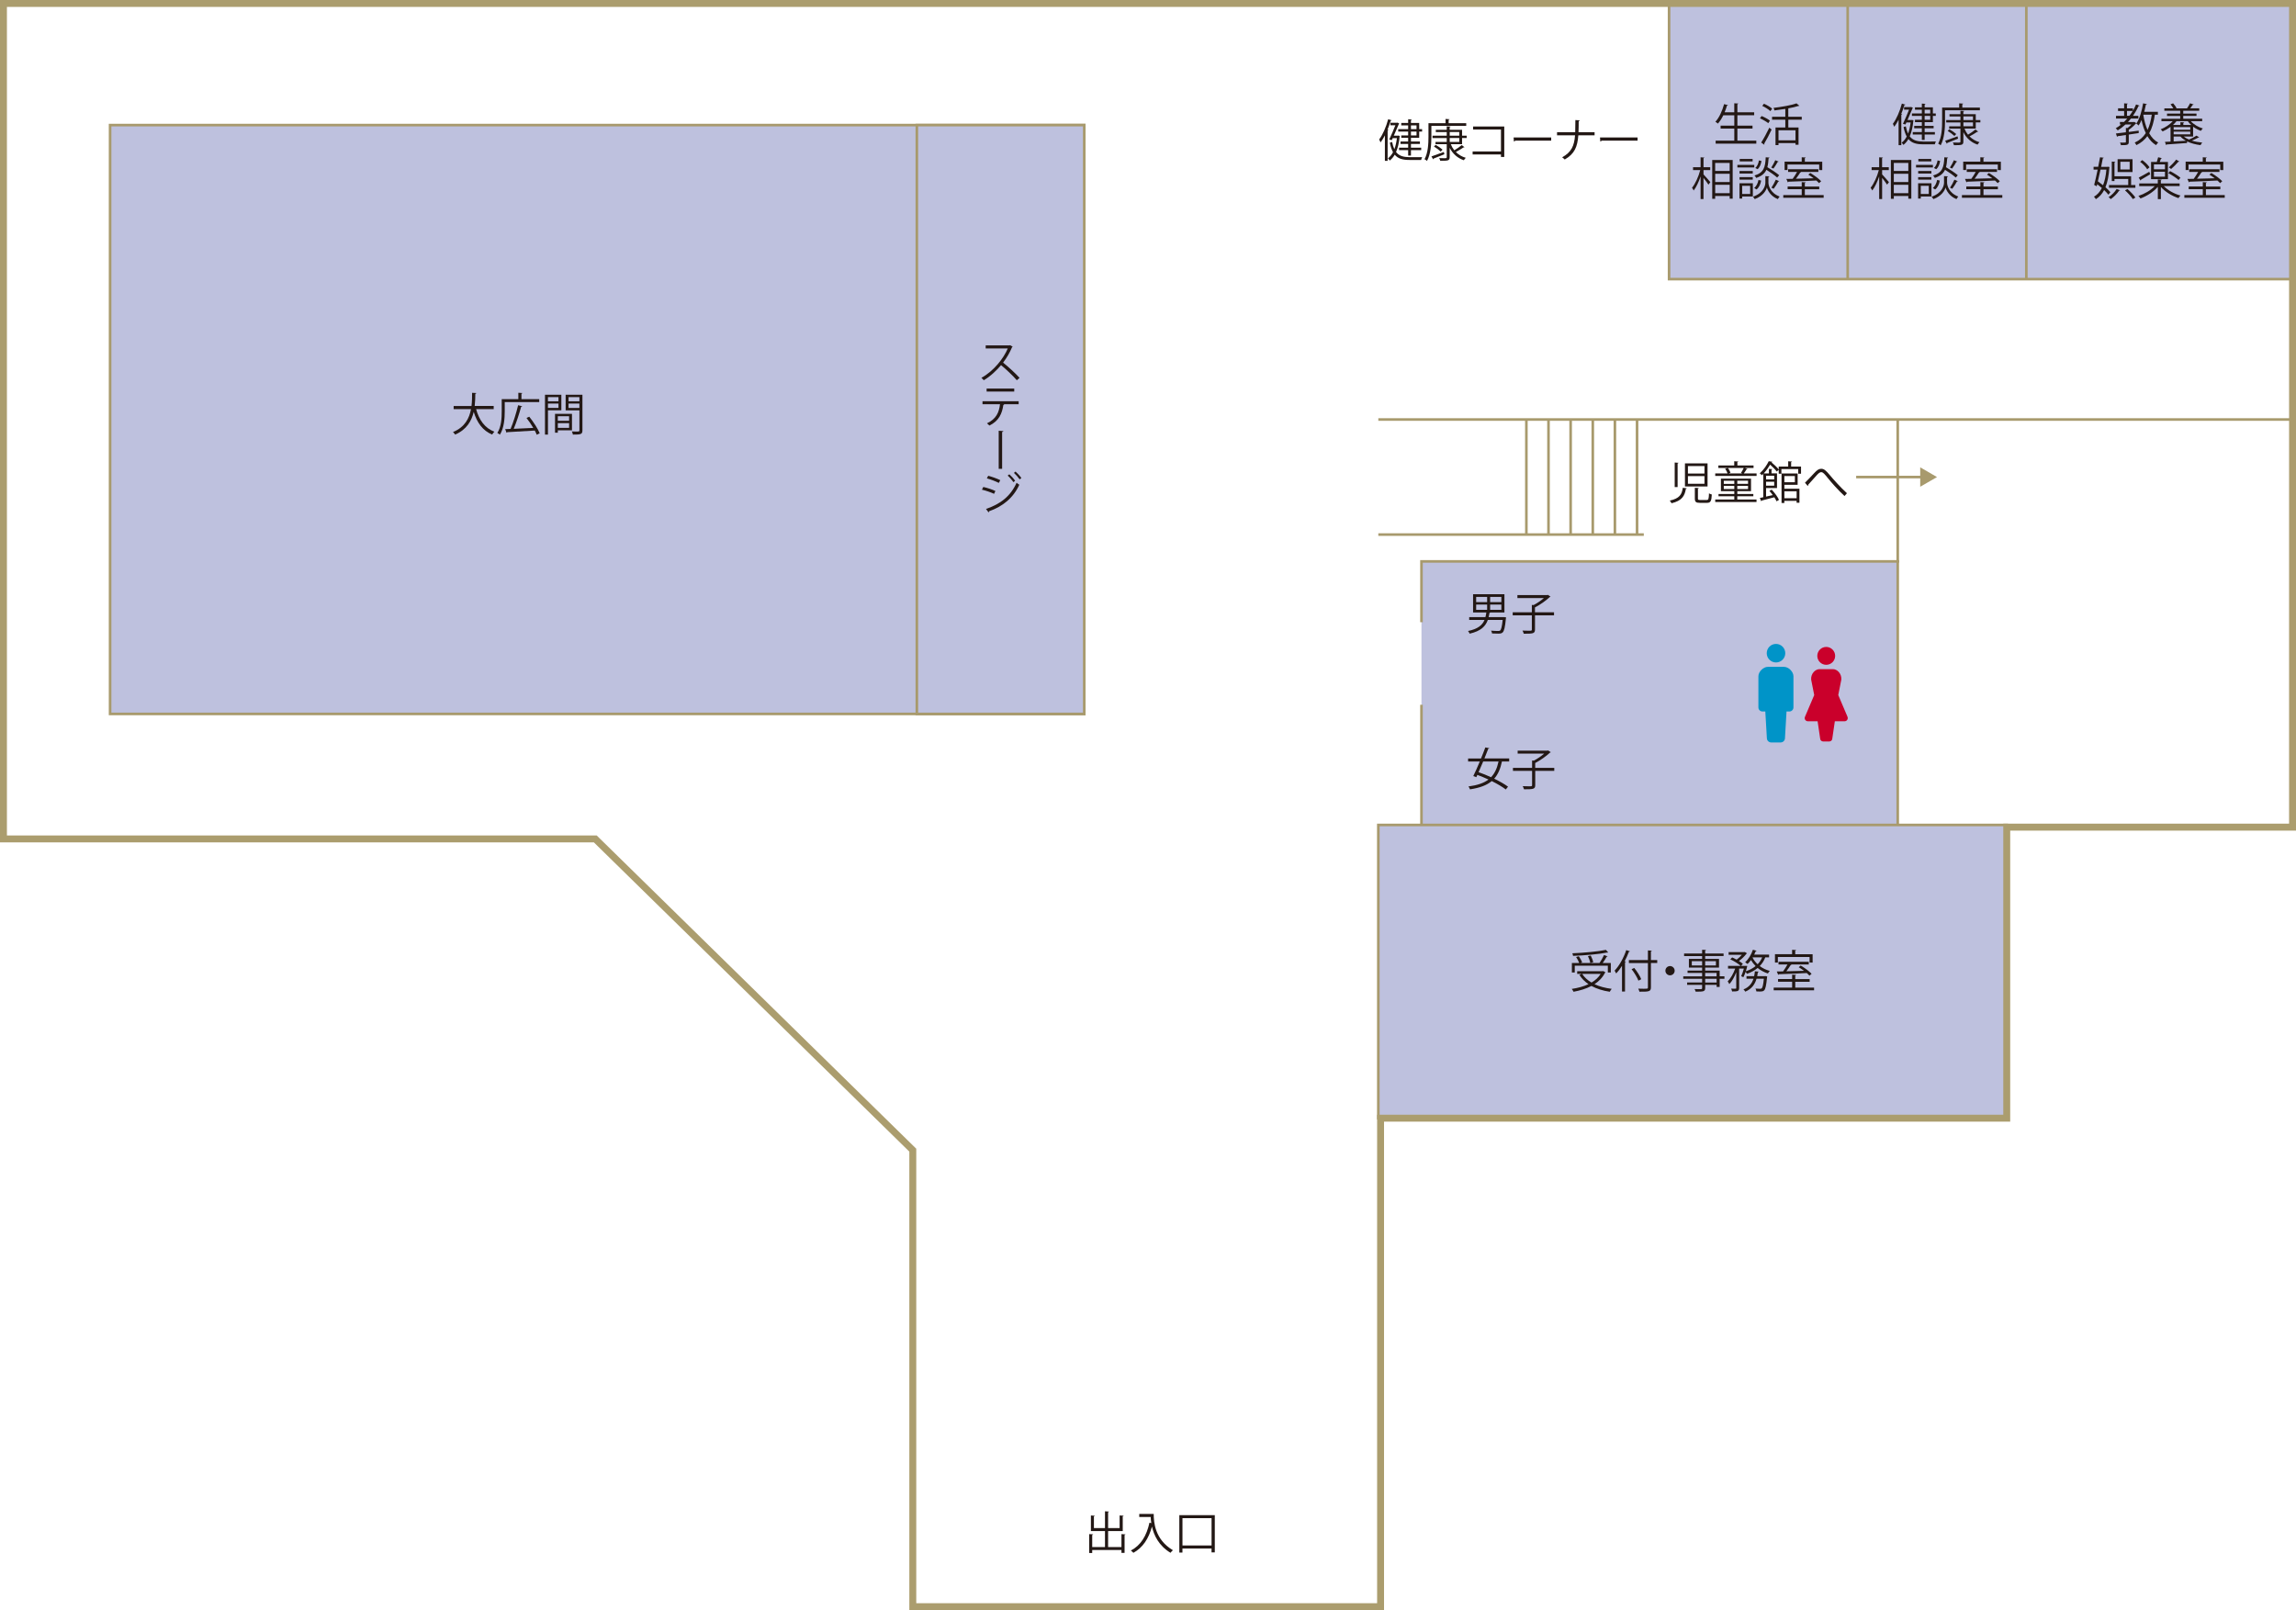 <?xml version="1.0" encoding="UTF-8"?><svg id="_レイヤー_2" xmlns="http://www.w3.org/2000/svg" viewBox="0 0 663.42 465.22"><defs><style>.cls-1,.cls-2{fill:#bec1de;}.cls-1,.cls-3{stroke:#a89a6d;stroke-width:.75px;}.cls-1,.cls-3,.cls-4{stroke-miterlimit:10;}.cls-5{fill:#a89a6d;}.cls-6{fill:#ca002b;}.cls-7{fill:#231815;}.cls-8{fill:#0094c8;}.cls-3,.cls-4{fill:none;}.cls-4{stroke:#ab9d6e;stroke-width:2px;}</style></defs><g id="_レイヤー_1-2"><rect class="cls-2" x="410.73" y="162.21" width="137.61" height="76.15"/><rect class="cls-1" x="31.81" y="36.14" width="281.48" height="170.14"/><rect class="cls-1" x="264.92" y="36.14" width="48.37" height="170.14"/><rect class="cls-1" x="482.27" y="1" width="180.16" height="79.65"/><line class="cls-3" x1="585.5" y1="1" x2="585.5" y2="80.65"/><line class="cls-3" x1="533.88" y1="1" x2="533.88" y2="80.65"/><rect class="cls-1" x="398.26" y="238.36" width="181.58" height="84.72"/><line class="cls-3" x1="662.42" y1="121.21" x2="398.26" y2="121.21"/><line class="cls-3" x1="548.34" y1="121.21" x2="548.34" y2="238.36"/><polyline class="cls-3" points="548.75 162.21 410.73 162.21 410.73 179.78"/><line class="cls-3" x1="410.73" y1="203.64" x2="410.73" y2="238.36"/><path class="cls-7" d="M142.65,118.21h-5.08c.85,3.11,2.52,5.5,5.29,6.53-.22.19-.51.56-.65.82-2.72-1.12-4.37-3.42-5.33-6.55-.6,2.57-2.02,5.12-5.37,6.56-.13-.23-.4-.55-.62-.74,3.43-1.39,4.72-3.99,5.21-6.62h-5.02v-.9h5.16c.17-1.35.16-2.68.17-3.81l1.22.06c-.01.12-.12.18-.29.22-.01,1.03-.03,2.25-.18,3.52h5.49v.9Z"/><path class="cls-7" d="M155.8,116.17h-9.96v2.7c0,1.98-.18,4.82-1.4,6.72-.16-.14-.53-.4-.74-.49,1.17-1.82,1.27-4.38,1.27-6.23v-3.54h4.8v-1.85l1.16.08c-.01.09-.09.16-.26.18v1.59h5.14v.83ZM152.92,120.39c1.2,1.5,2.51,3.5,3.03,4.8l-.86.43c-.13-.35-.33-.77-.56-1.22-2.93.19-6.03.36-7.96.47-.03.1-.1.16-.2.17l-.4-1.05,1.56-.06c.78-1.83,1.69-4.75,2.18-6.85l1.17.31c-.03.09-.14.16-.31.17-.51,1.9-1.36,4.51-2.13,6.34l5.64-.26c-.56-.98-1.27-2.02-1.95-2.87l.78-.36Z"/><path class="cls-7" d="M162.2,118.55h-3.87v7.03h-.86v-11.52h4.73v4.49ZM161.37,114.75h-3.04v1.2h3.04v-1.2ZM158.33,117.86h3.04v-1.25h-3.04v1.25ZM165.27,124.33h-4.09v.69h-.81v-5.45h4.9v4.76ZM164.44,120.27h-3.26v1.3h3.26v-1.3ZM161.18,123.63h3.26v-1.37h-3.26v1.37ZM168.29,114.06v10.3c0,1.16-.51,1.21-2.76,1.21-.03-.25-.17-.66-.3-.91.42.01.83.03,1.16.03.95,0,1.03,0,1.03-.33v-5.8h-3.98v-4.5h4.85ZM167.42,114.75h-3.13v1.2h3.13v-1.2ZM164.28,117.87h3.13v-1.26h-3.13v1.26Z"/><path class="cls-7" d="M292.61,100.16c-.03.07-.09.12-.17.14-.7,1.65-1.53,3.08-2.6,4.47,1.42,1.13,3.55,3.07,4.76,4.41l-.79.69c-1.14-1.33-3.24-3.3-4.56-4.37-1.14,1.39-3.12,3.29-5,4.37-.14-.19-.46-.52-.68-.7,3.6-1.98,6.45-5.67,7.62-8.49h-6.38v-.88h6.89l.17-.06.75.43Z"/><path class="cls-7" d="M294.34,116.8h-4.39l.22.06c-.03.08-.12.14-.26.16-.35,2.42-1.23,4.58-4.02,5.94-.16-.17-.48-.48-.7-.65,2.7-1.3,3.46-3.12,3.76-5.51h-5.06v-.87h10.45v.87ZM293.06,113.13h-7.98v-.87h7.98v.87Z"/><path class="cls-7" d="M288.57,124.46l1.34.1c-.01.14-.13.23-.35.27v10.63h-.99v-11.01Z"/><path class="cls-7" d="M284.12,140.7c1.17.26,2.63.75,3.5,1.17l-.39.82c-.86-.42-2.35-.94-3.5-1.2l.39-.79ZM284.9,147.05c4.17-1.4,7.12-3.69,8.84-7.57.19.17.58.46.79.58-1.74,3.83-4.82,6.28-8.75,7.67.04.12-.04.27-.14.32l-.74-1.01ZM285.55,137.47c1.17.31,2.6.83,3.48,1.27l-.43.79c-.92-.47-2.28-.99-3.45-1.31l.39-.75ZM291.64,137.04c.53.46,1.27,1.26,1.68,1.89l-.51.38c-.36-.56-1.12-1.43-1.65-1.9l.48-.36ZM293.44,136.25c.53.46,1.27,1.27,1.69,1.87l-.51.38c-.39-.57-1.12-1.4-1.65-1.87l.47-.38Z"/><path class="cls-7" d="M402.12,34.76c-.05.1-.16.14-.29.13-.26.87-.57,1.74-.92,2.59l.3.08c-.03.09-.09.14-.26.16v8.75h-.79v-7.35c-.39.75-.81,1.44-1.25,2.03-.09-.22-.29-.65-.4-.86,1.03-1.35,2-3.6,2.6-5.84l1.01.31ZM404.05,39.17l.44.12c-.01.06-.04.1-.07.16-.17,1.82-.52,3.3-1.04,4.47.9,1.17,2.2,1.48,3.93,1.5.38,0,3.12,0,3.63-.01-.13.2-.26.57-.3.81h-3.38c-1.9,0-3.29-.34-4.26-1.52-.4.69-.88,1.25-1.44,1.69-.1-.18-.34-.48-.52-.64.57-.42,1.07-1.01,1.47-1.78-.39-.7-.69-1.59-.92-2.73l.66-.22c.17.85.38,1.53.65,2.09.34-.9.58-1.96.74-3.2h-1.22l-.26.57-.74-.17c.6-1.26,1.31-2.96,1.77-4.11h-1.44v-.73h1.86l.16-.04.51.21c-.03.05-.04.12-.08.17-.34.82-.9,2.15-1.46,3.39h1.18l.14-.03ZM406.88,37.31v-1.08h-1.99v-.7h1.99v-1.08l1.07.08c-.01.08-.09.14-.26.17v.83h2.38v1.78h.84v.7h-.84v1.81h-2.38v1.07h2.59v.7h-2.59v1.09h2.96v.7h-2.96v1.57h-.81v-1.57h-2.63v-.7h2.63v-1.09h-2.21v-.7h2.21v-1.07h-1.99v-.69h1.99v-1.12h-2.87v-.7h2.87ZM409.3,36.23h-1.61v1.08h1.61v-1.08ZM409.3,39.13v-1.12h-1.61v1.12h1.61Z"/><path class="cls-7" d="M423.67,36.38h-10.08v3.12c0,2.04-.17,5.01-1.26,6.99-.16-.16-.52-.4-.72-.48,1.04-1.9,1.14-4.58,1.14-6.51v-3.91h4.93v-1.22l1.16.08c-.01.09-.08.16-.26.18v.96h5.08v.79ZM413.6,45.2c.91-.3,2.26-.79,3.59-1.29.04.14.08.29.16.66-1.16.47-2.34.96-3.12,1.25,0,.09-.05.17-.13.22l-.49-.85ZM422.48,41.66h-3.28c.25.65.58,1.23,1.01,1.77.74-.44,1.61-1.04,2.16-1.51l.78.61c-.05.06-.16.09-.27.06-.57.4-1.47.94-2.22,1.33.77.78,1.74,1.35,2.87,1.68-.18.17-.43.48-.55.7-1.85-.62-3.24-1.88-4.1-3.6v2.69c0,.57-.14.81-.55.94-.4.12-1.09.13-2.18.13-.05-.22-.17-.56-.3-.78.51.01.99.03,1.34.03.77,0,.84,0,.84-.31v-3.73h-3.25v-.66h3.25v-1.12h-4.11v-.68h4.11v-1.05h-3.16v-.65h3.16v-.99l1.09.06c-.01.1-.08.17-.25.18v.74h3.59v1.7h1.33v.68h-1.33v1.78ZM416.28,43.79c-.43-.42-1.26-1.04-1.95-1.46l.51-.47c.69.38,1.55.98,1.98,1.38l-.53.55ZM418.89,38.15v1.05h2.76v-1.05h-2.76ZM418.89,39.88v1.12h2.76v-1.12h-2.76Z"/><path class="cls-7" d="M434.65,36.55v8.8h-.95v-.72h-8.19v-.87h8.19v-6.34h-8.06v-.87h9.01Z"/><path class="cls-7" d="M437.35,39.71h10.86v.92h-10.36c-.08.13-.25.22-.42.25l-.08-1.17Z"/><path class="cls-7" d="M460.76,39.1h-4.71c-.25,3.34-1.09,5.37-3.93,6.99-.18-.21-.49-.46-.74-.64,2.69-1.5,3.48-3.28,3.73-6.36h-5.21v-.9h5.25c.04-1.01.05-2.18.05-3.5l1.27.08c-.01.13-.13.21-.31.23-.01,1.18-.01,2.24-.06,3.19h4.65v.9Z"/><path class="cls-7" d="M462.31,39.71h10.86v.92h-10.36c-.08.13-.25.22-.42.25l-.08-1.17Z"/><path class="cls-7" d="M502.02,40.64h5.46v.86h-11.75v-.86h5.39v-3.48h-3.96v-.85h3.96v-3h-3.18c-.46.94-.99,1.78-1.56,2.4-.17-.16-.51-.4-.73-.53,1.07-1.13,1.99-3.11,2.52-5.1l1.13.31c-.04.09-.13.14-.3.14-.19.64-.42,1.29-.68,1.91h2.79v-2.6l1.17.07c-.01.09-.09.16-.27.18v2.35h4.85v.86h-4.85v3h4.37v.85h-4.37v3.48Z"/><path class="cls-7" d="M508.99,33.52c.84.32,1.9.9,2.43,1.34l-.49.73c-.52-.44-1.56-1.04-2.4-1.4l.47-.66ZM508.89,41.18c.68-1.03,1.64-2.8,2.35-4.29l.66.55c-.65,1.39-1.51,3.03-2.14,4.06.05.06.06.13.06.18s-.01.1-.04.14l-.9-.64ZM509.69,29.97c.83.36,1.86.96,2.37,1.43l-.51.71c-.49-.48-1.51-1.12-2.35-1.51l.49-.64ZM520.62,34.58h-3.89v2.26h2.95v4.99h-.88v-.49h-4.91v.58h-.86v-5.08h2.83v-2.26h-3.83v-.85h3.83v-2.26c-1.04.17-2.12.32-3.15.44-.03-.22-.16-.55-.26-.74,2.39-.29,5.15-.75,6.64-1.31l.83.7c-.05.05-.08.05-.26.05-.78.26-1.81.49-2.94.7v2.42h3.89v.85ZM518.8,40.54v-2.89h-4.91v2.89h4.91Z"/><path class="cls-7" d="M492.22,49.13v1.26c.46.46,1.69,1.89,1.98,2.24l-.55.72c-.26-.44-.91-1.3-1.43-1.95v6.11h-.84v-6.54c-.53,1.59-1.26,3.13-2,4.07-.1-.25-.33-.58-.48-.79.94-1.12,1.9-3.24,2.38-5.11h-2.08v-.83h2.18v-2.86l1.09.08c-.01.09-.08.14-.25.17v2.61h1.94v.83h-1.94ZM494.75,46.23h5.9v11.17h-.87v-.78h-4.19v.82h-.85v-11.21ZM499.78,47.08h-4.19v2.31h4.19v-2.31ZM495.6,50.2v2.39h4.19v-2.39h-4.19ZM495.6,55.81h4.19v-2.42h-4.19v2.42Z"/><path class="cls-7" d="M506.89,47.65v.73h-4.88v-.73h4.88ZM506.48,52.95v3.82h-3.09v.61h-.77v-4.43h3.86ZM506.45,49.42v.71h-3.82v-.71h3.82ZM502.63,51.9v-.72h3.82v.72h-3.82ZM506.41,45.92v.71h-3.73v-.71h3.73ZM505.7,53.7h-2.31v2.34h2.31v-2.34ZM511.27,50.94c-.01.1-.12.18-.29.22v1.61c0,.73.43,2.96,3.24,4.02-.17.21-.42.53-.52.74-2.11-.82-2.98-2.59-3.16-3.38-.18.81-1.11,2.51-3.52,3.38-.1-.18-.34-.52-.51-.69,3.16-1.1,3.59-3.31,3.59-4.07v-1.88l.46.03.71.03ZM508.88,52.17c-.17,1-.6,2.02-1.34,2.57l-.69-.43c.65-.46,1.08-1.37,1.25-2.31l.78.17ZM511.29,45.53c-.01.1-.1.17-.26.2-.06.98-.16,1.83-.36,2.57,1.18.7,2.65,1.66,3.42,2.33l-.58.68c-.66-.62-1.96-1.53-3.11-2.25-.49,1.05-1.35,1.82-2.95,2.35-.09-.21-.31-.52-.51-.69,2.73-.83,3.13-2.42,3.26-5.27l1.09.08ZM507.19,48.53c.55-.46.92-1.33,1.04-2.18l.74.16c-.13.88-.48,1.83-1.12,2.37l-.66-.34ZM511.79,48.42c.39-.57.9-1.5,1.17-2.13l.96.4c-.04.08-.14.12-.27.1-.3.57-.82,1.39-1.22,1.92l-.64-.3ZM514.1,52.33c-.04.08-.13.12-.27.12-.32.61-.88,1.52-1.34,2.09l-.65-.31c.42-.6.97-1.61,1.27-2.31l.99.42Z"/><path class="cls-7" d="M521.49,56.36h5.45v.79h-11.67v-.79h5.33v-1.69h-4.07v-.78h4.07v-1.27l1.16.08c-.01.09-.09.16-.26.17v1.03h4.16v.78h-4.16v1.69ZM516.49,47.52v1.61h-.84v-2.42h4.95v-1.27l1.16.08c-.01.09-.09.16-.26.17v1.03h5.03v2.42h-.88v-1.61h-9.15ZM525.6,52.91c-.2-.23-.47-.48-.78-.75-2.92.16-6.03.27-8.06.34-.03.1-.09.17-.18.18l-.42-.98c.53,0,1.14-.01,1.82-.03.43-.58.92-1.35,1.27-1.99h-2.59v-.78h8.75v.78h-5.24l.25.09c-.03.06-.13.1-.26.1-.32.52-.79,1.2-1.23,1.77,1.56-.04,3.35-.08,5.1-.13-.49-.39-1.04-.75-1.53-1.05l.57-.48c1.13.66,2.48,1.65,3.15,2.38l-.61.55Z"/><path class="cls-7" d="M550.55,30.24c-.05.1-.16.14-.29.13-.26.87-.57,1.74-.92,2.59l.3.08c-.03.09-.09.14-.26.16v8.75h-.79v-7.35c-.39.75-.81,1.44-1.25,2.03-.09-.22-.29-.65-.4-.86,1.03-1.35,2-3.6,2.6-5.84l1.01.31ZM552.48,34.65l.44.12c-.01.06-.04.1-.07.16-.17,1.82-.52,3.3-1.04,4.47.9,1.17,2.2,1.48,3.93,1.5.38,0,3.12,0,3.63-.01-.13.2-.26.57-.3.81h-3.38c-1.9,0-3.29-.34-4.26-1.52-.4.69-.88,1.25-1.44,1.69-.1-.18-.34-.48-.52-.64.57-.42,1.07-1.01,1.47-1.78-.39-.7-.69-1.59-.92-2.73l.66-.22c.17.85.38,1.53.65,2.09.34-.9.58-1.96.74-3.2h-1.22l-.26.57-.74-.17c.6-1.26,1.31-2.96,1.77-4.11h-1.44v-.73h1.86l.16-.04.51.21c-.03.05-.04.12-.08.17-.34.82-.9,2.15-1.46,3.39h1.18l.14-.03ZM555.31,32.79v-1.08h-1.99v-.7h1.99v-1.08l1.07.08c-.01.08-.09.14-.26.17v.83h2.38v1.78h.84v.7h-.84v1.81h-2.38v1.07h2.59v.7h-2.59v1.09h2.96v.7h-2.96v1.57h-.81v-1.57h-2.63v-.7h2.63v-1.09h-2.21v-.7h2.21v-1.07h-1.99v-.69h1.99v-1.12h-2.87v-.7h2.87ZM557.73,31.71h-1.61v1.08h1.61v-1.08ZM557.73,34.61v-1.12h-1.61v1.12h1.61Z"/><path class="cls-7" d="M572.09,31.87h-10.08v3.12c0,2.04-.17,5.01-1.26,6.99-.16-.16-.52-.4-.72-.48,1.04-1.9,1.14-4.58,1.14-6.51v-3.91h4.93v-1.22l1.16.08c-.01.09-.08.16-.26.18v.96h5.08v.79ZM562.03,40.68c.91-.3,2.26-.79,3.59-1.29.04.14.08.29.16.66-1.16.47-2.34.96-3.12,1.25,0,.09-.05.17-.13.22l-.49-.85ZM570.91,37.15h-3.28c.25.65.58,1.23,1.01,1.77.74-.44,1.61-1.04,2.16-1.51l.78.61c-.05.06-.16.09-.27.06-.57.4-1.47.94-2.22,1.33.77.78,1.74,1.35,2.87,1.68-.18.17-.43.48-.55.7-1.85-.62-3.24-1.88-4.1-3.6v2.69c0,.57-.14.81-.55.94-.4.12-1.09.13-2.18.13-.05-.22-.17-.56-.3-.78.51.01.99.03,1.34.03.77,0,.84,0,.84-.31v-3.73h-3.25v-.66h3.25v-1.12h-4.11v-.68h4.11v-1.05h-3.16v-.65h3.16v-.99l1.09.06c-.01.1-.08.17-.25.18v.74h3.59v1.7h1.33v.68h-1.33v1.78ZM564.71,39.28c-.43-.42-1.26-1.04-1.95-1.46l.51-.47c.69.38,1.55.98,1.98,1.38l-.53.55ZM567.32,33.64v1.05h2.76v-1.05h-2.76ZM567.32,35.36v1.12h2.76v-1.12h-2.76Z"/><path class="cls-7" d="M543.83,49.13v1.26c.45.46,1.69,1.89,1.98,2.24l-.55.72c-.26-.44-.91-1.3-1.43-1.95v6.11h-.85v-6.54c-.53,1.59-1.26,3.13-2,4.07-.1-.25-.33-.58-.48-.79.94-1.12,1.9-3.24,2.38-5.11h-2.08v-.83h2.18v-2.86l1.09.08c-.01.09-.08.14-.25.17v2.61h1.94v.83h-1.94ZM546.37,46.23h5.9v11.17h-.87v-.78h-4.19v.82h-.85v-11.21ZM551.4,47.08h-4.19v2.31h4.19v-2.31ZM547.21,50.2v2.39h4.19v-2.39h-4.19ZM547.21,55.81h4.19v-2.42h-4.19v2.42Z"/><path class="cls-7" d="M558.51,47.65v.73h-4.88v-.73h4.88ZM558.09,52.95v3.82h-3.09v.61h-.77v-4.43h3.86ZM558.07,49.42v.71h-3.82v-.71h3.82ZM554.24,51.9v-.72h3.82v.72h-3.82ZM558.03,45.92v.71h-3.73v-.71h3.73ZM557.31,53.7h-2.31v2.34h2.31v-2.34ZM562.89,50.94c-.01.1-.12.18-.29.22v1.61c0,.73.43,2.96,3.24,4.02-.17.21-.42.53-.52.74-2.11-.82-2.98-2.59-3.16-3.38-.18.81-1.11,2.51-3.52,3.38-.1-.18-.34-.52-.51-.69,3.16-1.1,3.59-3.31,3.59-4.07v-1.88l.46.03.71.03ZM560.5,52.17c-.17,1-.6,2.02-1.34,2.57l-.69-.43c.65-.46,1.08-1.37,1.25-2.31l.78.17ZM562.9,45.53c-.01.1-.1.17-.26.2-.06.98-.16,1.83-.36,2.57,1.18.7,2.65,1.66,3.42,2.33l-.58.68c-.66-.62-1.96-1.53-3.11-2.25-.49,1.05-1.35,1.82-2.95,2.35-.09-.21-.31-.52-.51-.69,2.73-.83,3.13-2.42,3.26-5.27l1.09.08ZM558.81,48.53c.55-.46.92-1.33,1.04-2.18l.74.16c-.13.88-.48,1.83-1.12,2.37l-.66-.34ZM563.41,48.42c.39-.57.9-1.5,1.17-2.13l.96.4c-.04.08-.14.12-.27.1-.3.57-.82,1.39-1.22,1.92l-.64-.3ZM565.71,52.33c-.04.08-.13.12-.27.12-.32.61-.88,1.52-1.34,2.09l-.65-.31c.42-.6.97-1.61,1.27-2.31l.99.42Z"/><path class="cls-7" d="M573.11,56.36h5.45v.79h-11.67v-.79h5.33v-1.69h-4.07v-.78h4.07v-1.27l1.16.08c-.01.09-.09.16-.26.17v1.03h4.16v.78h-4.16v1.69ZM568.1,47.52v1.61h-.84v-2.42h4.95v-1.27l1.16.08c-.01.09-.09.16-.26.17v1.03h5.03v2.42h-.88v-1.61h-9.15ZM577.22,52.91c-.2-.23-.47-.48-.78-.75-2.92.16-6.03.27-8.06.34-.03.1-.09.17-.18.18l-.42-.98c.53,0,1.14-.01,1.82-.03.43-.58.92-1.35,1.27-1.99h-2.59v-.78h8.75v.78h-5.24l.25.09c-.03.06-.13.1-.26.1-.32.52-.79,1.2-1.23,1.77,1.56-.04,3.35-.08,5.1-.13-.49-.39-1.04-.75-1.53-1.05l.57-.48c1.13.66,2.48,1.65,3.15,2.38l-.61.55Z"/><path class="cls-7" d="M617.99,38.45l-2.89.43v2.11c0,.87-.36.97-2.26.95-.04-.22-.17-.53-.27-.75.35,0,.66.01.92.01.75,0,.78,0,.78-.21v-1.99c-.91.14-1.74.26-2.39.35-.01.1-.09.17-.17.18l-.33-.96c.77-.09,1.78-.21,2.89-.35v-1.26l.47.03c.39-.3.81-.66,1.13-1.03h-1.72c-.69.65-1.44,1.23-2.24,1.72-.13-.17-.4-.47-.58-.62.55-.31,1.07-.68,1.57-1.09h-.36v-.72h1.17c.33-.31.65-.65.95-1h-3.25v-.78h2.35v-1.4h-1.76v-.77h1.76v-1.44l1.08.08c-.01.08-.09.14-.26.17v1.2h1.72v.68c.34-.58.65-1.18.91-1.81l1.01.35c-.04.1-.18.13-.31.12-.44,1-.99,1.95-1.6,2.83h1.56v.78h-2.14c-.27.35-.56.68-.86,1h1.7l.13-.05.61.4c-.03.05-.12.09-.18.1-.49.58-1.3,1.31-2.03,1.81v.61c.94-.12,1.91-.25,2.87-.38v.72ZM614.59,33.45h.71c.34-.44.65-.92.95-1.4h-1.66v1.4ZM623.51,33.13h-.87c-.31,2.15-.82,3.93-1.64,5.37.66,1.18,1.52,2.12,2.61,2.69-.21.18-.48.51-.62.75-1.04-.61-1.86-1.51-2.52-2.61-.79,1.09-1.82,1.96-3.17,2.61-.09-.21-.33-.57-.48-.74,1.39-.64,2.43-1.55,3.2-2.74-.53-1.1-.94-2.38-1.24-3.77-.26.6-.53,1.13-.84,1.57-.14-.17-.46-.43-.66-.56.92-1.3,1.59-3.59,1.96-5.85l1.1.23c-.03.1-.12.16-.29.16-.13.69-.29,1.39-.47,2.07h3.93v.82ZM619.35,33.13l-.04.13c.26,1.56.65,3.02,1.21,4.28.6-1.22.97-2.69,1.23-4.41h-2.4Z"/><path class="cls-7" d="M633.75,39.45h-2.76c.42.35.94.64,1.53.88.73-.31,1.61-.78,2.15-1.14l.78.49c-.05.08-.14.08-.26.08-.48.26-1.21.6-1.86.87.9.29,1.92.47,3,.57-.17.17-.38.51-.49.74-1.43-.18-2.78-.53-3.88-1.08l-.03.46c-2.15.17-4.45.32-5.88.42-.01.1-.09.16-.17.17l-.33-.92c.47-.03,1.01-.04,1.62-.08v-4.26c-.71.53-1.51.99-2.29,1.33-.13-.17-.39-.47-.56-.61,1.26-.51,2.6-1.34,3.47-2.35h-3.25v-.7h5.42v-.82h-3.81v-.68h3.81v-.81h-4.58v-.7h2.59c-.21-.38-.52-.83-.81-1.17l.75-.29c.4.42.82,1.01.99,1.42l-.09.04h3.16-.04c.3-.42.68-1.05.88-1.47l1.04.35c-.04.08-.13.1-.26.1-.19.29-.47.69-.73,1.01h2.6v.7h-4.62v.81h3.83v.68h-3.83v.82h5.47v.7h-3.29c.84.94,2.17,1.73,3.48,2.11-.18.17-.43.48-.56.69-.78-.27-1.56-.69-2.25-1.2v2.85ZM633.15,36.11c-.39-.34-.73-.71-1-1.1h-3.26c-.29.39-.64.75-1.03,1.1h2.16v-.81l1.09.07c-.01.09-.08.16-.25.18v.56h2.29ZM628.07,36.73v.75h4.8v-.75h-4.8ZM628.07,38.82h4.8v-.78h-4.8v.78ZM628.07,39.45v1.42c1.09-.06,2.31-.13,3.52-.2-.61-.35-1.13-.75-1.55-1.22h-1.98Z"/><path class="cls-7" d="M609.08,48.17l.47.1c-.01.06-.04.12-.06.17-.16,2.34-.53,4.2-1.13,5.66.59.51,1.09,1.01,1.42,1.44l-.56.72c-.3-.39-.73-.86-1.24-1.34-.61,1.17-1.42,2.02-2.39,2.63-.13-.22-.35-.55-.55-.72.92-.51,1.69-1.34,2.29-2.51-.44-.38-.9-.74-1.34-1.08l-.16.58-.73-.39c.3-1.13.68-2.78,1.01-4.43h-1.18v-.81h1.34c.2-.96.38-1.91.52-2.74l1.08.12c-.03.09-.1.16-.27.17-.13.74-.3,1.57-.48,2.46h1.81l.16-.03ZM606.94,49c-.25,1.17-.52,2.35-.77,3.39.49.34,1.01.73,1.5,1.13.48-1.22.81-2.72.96-4.52h-1.69ZM612.6,54.97c-.04.08-.14.12-.27.1-.6.9-1.55,1.86-2.44,2.46-.14-.16-.43-.44-.61-.58.84-.53,1.77-1.43,2.3-2.34l1.03.36ZM610.97,51.71v.61h-.78v-5.64l1.03.08c-.01.09-.08.14-.25.17v4h4.8v2.53h1.24v.79h-7.63v-.79h5.56v-1.75h-3.96ZM616.19,46v3.71h-4.32v-3.71h4.32ZM615.36,48.96v-2.22h-2.69v2.22h2.69ZM614.72,54.61c.84.74,1.85,1.78,2.3,2.48-.07.05-.13.1-.75.43-.43-.69-1.4-1.77-2.26-2.52l.72-.39Z"/><path class="cls-7" d="M629.81,53.77h-4.59c1.16,1.21,3.03,2.24,4.82,2.73-.19.18-.45.51-.58.74-1.86-.61-3.85-1.81-5.08-3.22v3.51h-.88v-3.56c-1.22,1.46-3.24,2.72-5.02,3.37-.14-.22-.4-.56-.6-.73,1.7-.55,3.58-1.61,4.73-2.83h-4.49v-.78h5.37v-1.16l1.14.07c-.01.1-.09.17-.26.18v.91h5.43v.78ZM617.96,51.33c.78-.39,1.92-1.05,3.07-1.7l.25.73c-.98.58-2,1.2-2.65,1.57,0,.1-.05.19-.13.23l-.53-.83ZM619,46.26c.81.57,1.7,1.44,2.09,2.08l-.66.57c-.36-.65-1.23-1.55-2.04-2.16l.61-.49ZM626.42,46.79v4.98h-4.88v-4.98h1.66c.14-.43.3-.96.39-1.35l1.08.25c-.03.08-.12.13-.26.13-.09.27-.22.64-.36.98h2.37ZM625.56,48.92v-1.42h-3.19v1.42h3.19ZM625.56,51.06v-1.44h-3.19v1.44h3.19ZM627.04,49.44c1.03.52,2.34,1.34,2.99,1.91l-.53.66c-.64-.58-1.92-1.43-2.98-1.99l.52-.59ZM626.69,48.36c.68-.59,1.59-1.55,2.11-2.25l.9.56c-.04.06-.13.1-.29.08-.53.64-1.39,1.48-2.07,2.07l-.65-.45Z"/><path class="cls-7" d="M637.38,56.36h5.45v.79h-11.67v-.79h5.33v-1.69h-4.07v-.78h4.07v-1.27l1.16.08c-.01.09-.09.16-.26.17v1.03h4.16v.78h-4.16v1.69ZM632.37,47.52v1.61h-.84v-2.42h4.95v-1.27l1.16.08c-.01.09-.09.16-.26.17v1.03h5.03v2.42h-.88v-1.61h-9.15ZM641.49,52.91c-.2-.23-.47-.48-.78-.75-2.92.16-6.03.27-8.06.34-.03.1-.09.17-.18.18l-.42-.98c.53,0,1.14-.01,1.82-.03.43-.58.92-1.35,1.27-1.99h-2.59v-.78h8.75v.78h-5.24l.25.09c-.03.06-.13.1-.26.1-.32.52-.79,1.2-1.23,1.77,1.56-.04,3.35-.08,5.1-.13-.49-.39-1.04-.75-1.53-1.05l.57-.48c1.13.66,2.48,1.65,3.15,2.38l-.61.55Z"/><path class="cls-7" d="M463.27,280.58l.65.38c-.03.06-.1.1-.18.13-.69,1.37-1.74,2.44-3.02,3.28,1.43.66,3.12,1.12,4.98,1.35-.2.21-.43.58-.56.84-2-.3-3.8-.86-5.3-1.68-1.53.81-3.31,1.34-5.17,1.68-.1-.23-.34-.62-.52-.82,1.73-.26,3.41-.7,4.84-1.38-1.08-.73-1.96-1.61-2.63-2.68l.69-.29h-1.33v-.78h7.38l.17-.04ZM455.02,279.03v1.96h-.83v-2.74h2.12c-.17-.49-.55-1.2-.9-1.73l.78-.23c.39.56.81,1.31.96,1.79l-.49.17h5.51c.46-.66,1-1.64,1.31-2.31l1.04.39c-.04.08-.14.1-.27.1-.29.53-.74,1.24-1.16,1.82h2.35v2.74h-.86v-1.96h-9.57ZM464.68,275.21s-.08.04-.14.04c-.04,0-.08-.01-.13-.03-2.38.48-6.46.83-9.88.97-.01-.22-.13-.55-.21-.75,3.39-.14,7.46-.51,9.7-.99l.66.75ZM457.16,281.39c.64,1,1.56,1.83,2.7,2.51,1.1-.65,2.03-1.48,2.65-2.51h-5.36ZM459.63,276.08c.31.61.64,1.44.73,1.94l-.85.22c-.08-.52-.38-1.35-.68-1.99l.79-.17Z"/><path class="cls-7" d="M468.68,279.05c-.52.84-1.09,1.6-1.68,2.22-.1-.21-.33-.62-.47-.82,1.31-1.35,2.6-3.63,3.37-5.93l1.07.35c-.05.09-.14.13-.3.13-.35.94-.77,1.86-1.24,2.74l.36.1c-.01.09-.09.14-.25.17v8.49h-.87v-7.46ZM478.85,277.38v.87h-1.82v7.03c0,.69-.2.96-.65,1.1-.47.16-1.3.17-2.67.16-.05-.23-.21-.64-.34-.88.55.01,1.07.03,1.5.03,1.21,0,1.29,0,1.29-.4v-7.03h-5.5v-.87h5.5v-2.78l1.13.07c-.01.09-.08.16-.26.18v2.54h1.82ZM472.2,279.67c.82,1,1.69,2.37,2.03,3.26l-.81.42c-.33-.88-1.17-2.29-1.98-3.31l.75-.36Z"/><path class="cls-7" d="M483.89,280.47c0,.74-.6,1.34-1.34,1.34s-1.34-.6-1.34-1.34.6-1.34,1.34-1.34,1.34.62,1.34,1.34Z"/><path class="cls-7" d="M498.27,282.11v.71h-1.38v2.35h-.88v-.6h-3.3v.88c0,.58-.17.82-.56.95-.4.13-1.09.13-2.2.13-.04-.21-.2-.55-.31-.75.48.01.96.03,1.31.03.79,0,.87,0,.87-.34v-.9h-4.33v-.69h4.33v-1.07h-5.45v-.71h5.45v-.99h-4.21v-.66h4.21v-.87h-3.82v-2.51h3.82v-.82h-5.21v-.74h5.21v-1.09l1.13.06c-.01.1-.08.17-.25.18v.84h5.32v.74h-5.32v.82h4v2.51h-4v.87h4.19v1.65h1.38ZM488.84,278.95h2.98v-1.24h-2.98v1.24ZM495.81,277.72h-3.11v1.24h3.11v-1.24ZM492.7,281.12v.99h3.3v-.99h-3.3ZM496.01,283.89v-1.07h-3.3v1.07h3.3Z"/><path class="cls-7" d="M511.16,276.62h-1.09c-.36.97-.91,1.81-1.6,2.51.85.64,1.83,1.12,2.91,1.4-.18.17-.42.51-.55.74-1.1-.34-2.11-.88-2.96-1.59-.87.73-1.91,1.29-3.08,1.69-.09-.16-.26-.39-.4-.57-.19.58-.42,1.13-.65,1.56l-.62-.31c.27-.56.55-1.42.77-2.2h-1.37v5.62c0,.95-.43,1-2.03,1-.04-.22-.16-.58-.29-.82.34.01.66.03.91.03.52,0,.57,0,.57-.21v-4.55c-.52,1.34-1.25,2.67-2,3.43-.09-.23-.31-.58-.47-.79.83-.81,1.68-2.3,2.17-3.71h-2.07v-.78h3.64c-.65-.61-1.92-1.4-2.99-1.88l.55-.56c.42.18.86.4,1.29.64.55-.39,1.09-.91,1.51-1.4h-3.83v-.77h4.51l.16-.04.65.4c-.03.05-.12.1-.18.12-.51.69-1.34,1.5-2.15,2.08.46.29.84.57,1.13.83l-.53.58h1.33l.47.03c0,.17-.33,1.22-.42,1.53,1.07-.35,2.03-.84,2.82-1.5-.51-.52-.96-1.1-1.33-1.74-.31.43-.65.82-.99,1.14-.17-.16-.48-.39-.69-.52.92-.81,1.77-2.18,2.24-3.6l1.07.31c-.03.09-.13.14-.27.13-.12.32-.26.65-.43.97h4.3v.78ZM510.12,282.03l.51.1c0,.08-.01.18-.05.26-.23,2.43-.47,3.39-.83,3.76-.29.29-.57.34-1.34.34-.27,0-.6,0-.92-.03-.03-.25-.1-.6-.25-.82.58.05,1.13.06,1.34.06.22,0,.34-.03.46-.13.25-.25.44-.99.62-2.77h-2.12c-.44,1.52-1.3,2.91-3.25,3.73-.09-.19-.34-.49-.52-.65,1.65-.65,2.46-1.78,2.89-3.08h-2.02v-.75h2.21c.1-.46.17-.94.22-1.4l1.12.1c-.03.1-.12.16-.27.18-.05.38-.1.74-.18,1.12h2.2l.19-.03ZM506.45,276.62l-.05.09c.36.7.86,1.34,1.46,1.9.55-.57,1-1.22,1.31-1.99h-2.72Z"/><path class="cls-7" d="M518.72,285.35h5.45v.79h-11.67v-.79h5.33v-1.69h-4.07v-.78h4.07v-1.27l1.16.08c-.01.09-.09.16-.26.17v1.03h4.16v.78h-4.16v1.69ZM513.71,276.51v1.61h-.84v-2.42h4.95v-1.27l1.16.08c-.01.09-.09.16-.26.17v1.03h5.03v2.42h-.88v-1.61h-9.15ZM522.83,281.9c-.2-.23-.47-.48-.78-.75-2.92.16-6.03.27-8.06.34-.03.1-.09.17-.18.18l-.42-.97c.53,0,1.14-.01,1.82-.03.43-.58.92-1.35,1.27-1.99h-2.59v-.78h8.75v.78h-5.24l.25.09c-.03.07-.13.1-.26.1-.32.52-.79,1.2-1.23,1.77,1.56-.04,3.35-.08,5.1-.13-.49-.39-1.04-.75-1.53-1.05l.57-.48c1.13.66,2.48,1.65,3.15,2.38l-.61.55Z"/><path class="cls-7" d="M434.68,178.31l.52.1c-.01.08-.04.18-.07.26-.25,2.6-.51,3.64-.94,4.06-.35.33-.73.35-1.34.35-.46,0-1.08-.01-1.73-.05-.01-.25-.12-.59-.29-.81.88.08,1.75.09,2.05.09s.44-.01.58-.13c.3-.26.52-1.1.73-3.06h-4.29c-.64,1.79-1.94,3.21-5.25,3.97-.08-.22-.3-.58-.47-.77,2.89-.6,4.15-1.72,4.77-3.2h-4.43v-.81h4.69c.12-.43.2-.88.26-1.35h-3.83v-5.27h9.06v5.27h-4.06c-.04.06-.13.1-.26.13-.07.42-.14.83-.25,1.22h4.52ZM426.53,172.47v1.5h3.17v-1.5h-3.17ZM426.53,174.68v1.52h3.17v-1.52h-3.17ZM433.81,173.97v-1.5h-3.24v1.5h3.24ZM433.81,176.2v-1.52h-3.24v1.52h3.24Z"/><path class="cls-7" d="M449.03,176.92v.87h-5.5v4.12c0,.62-.17.88-.64,1.04-.47.14-1.31.16-2.6.16-.07-.26-.22-.65-.38-.91.69.03,1.34.04,1.79.04.82,0,.92,0,.92-.34v-4.11h-5.53v-.87h5.53v-2.13l.51.03c1.03-.53,2.15-1.3,2.98-2.02h-7.66v-.86h8.63l.16-.07.78.52c-.04.06-.14.09-.22.12-1.07,1.01-2.8,2.24-4.28,3v1.4h5.5Z"/><path class="cls-7" d="M436.07,220.02h-2.09c-.44,2.09-1.12,3.72-2.24,4.97,1.59.77,3.03,1.59,4,2.31l-.65.81c-.96-.75-2.43-1.62-4.06-2.43-1.42,1.21-3.42,1.96-6.28,2.39-.08-.26-.29-.61-.45-.83,2.6-.35,4.46-.99,5.79-2.01-1.07-.49-2.17-.95-3.21-1.33l-.31.66-.87-.33c.55-1.09,1.22-2.63,1.88-4.21h-3.38v-.87h3.73c.46-1.12.9-2.22,1.25-3.19l1.16.22c-.03.09-.12.14-.3.14-.32.84-.71,1.82-1.12,2.82h7.15v.87ZM428.56,220.02c-.46,1.08-.91,2.14-1.33,3.09,1.16.4,2.41.91,3.6,1.46,1.09-1.13,1.74-2.61,2.17-4.55h-4.45Z"/><path class="cls-7" d="M449.1,221.87v.87h-5.5v4.12c0,.62-.17.88-.64,1.04-.47.14-1.31.16-2.6.16-.07-.26-.22-.65-.38-.91.69.03,1.34.04,1.79.04.82,0,.92,0,.92-.34v-4.11h-5.53v-.87h5.53v-2.13l.51.03c1.03-.53,2.15-1.3,2.98-2.02h-7.66v-.86h8.63l.16-.07.78.52c-.04.06-.14.09-.22.12-1.07,1.01-2.8,2.24-4.28,3v1.4h5.5Z"/><path class="cls-7" d="M324.04,443.26l1.16.08c-.01.09-.08.16-.26.17v5.17h-.9v-.82h-8.45v.86h-.87v-5.46l1.14.06c-.01.1-.09.17-.27.18v3.5h3.69v-4.62h-4.07v-4.5l1.14.08c-.01.08-.09.14-.27.17v3.39h3.2v-4.85l1.16.08c-.01.09-.09.16-.26.18v4.59h3.33v-3.65l1.16.08c-.01.09-.08.16-.26.18v4.25h-4.23v4.62h3.86v-3.74Z"/><path class="cls-7" d="M332.48,437.43h.88c0,2.33.3,7.37,5.55,10.49-.19.16-.55.52-.7.74-3.38-2.05-4.78-5.03-5.36-7.57-.94,3.47-2.63,6.07-5.36,7.58-.17-.18-.51-.51-.73-.66,2.87-1.5,4.55-4.26,5.37-8.05l.53.13c-.1-.65-.16-1.25-.17-1.77h-3.31v-.88h3.29Z"/><path class="cls-7" d="M340.77,437.78h10.24v10.76h-.94v-1.12h-8.41v1.18h-.9v-10.83ZM341.67,446.54h8.41v-7.89h-8.41v7.89Z"/><line class="cls-3" x1="398.26" y1="154.46" x2="474.97" y2="154.46"/><line class="cls-3" x1="473.02" y1="121.21" x2="473.02" y2="154.46"/><line class="cls-3" x1="441.04" y1="121.21" x2="441.04" y2="154.46"/><line class="cls-3" x1="453.83" y1="121.21" x2="453.83" y2="154.46"/><line class="cls-3" x1="447.43" y1="121.21" x2="447.43" y2="154.46"/><line class="cls-3" x1="466.62" y1="121.21" x2="466.62" y2="154.46"/><line class="cls-3" x1="460.23" y1="121.21" x2="460.23" y2="154.46"/><path class="cls-7" d="M487.39,141.07c-.01.09-.12.16-.26.17-.35,2.02-1.08,3.43-4.15,4.17-.09-.22-.33-.58-.51-.77,2.83-.6,3.51-1.79,3.76-3.69l1.16.12ZM483.9,133.64l1.1.08c-.01.09-.09.16-.26.17v6.85h-.84v-7.1ZM486.86,133.88h6.53v6.68h-6.53v-6.68ZM487.72,134.66v2.17h4.78v-2.17h-4.78ZM487.72,137.57v2.21h4.78v-2.21h-4.78ZM489.72,140.94l1.14.08c-.01.09-.08.16-.25.18v2.83c0,.36.09.43.65.43h1.87c.53,0,.62-.25.68-1.94.18.17.56.3.81.36-.1,1.94-.36,2.41-1.4,2.41h-2.04c-1.14,0-1.46-.27-1.46-1.25v-3.11Z"/><path class="cls-7" d="M504.92,135.48c-.04.08-.13.12-.26.12-.21.34-.51.82-.79,1.18h3.69v.73h-11.95v-.73h3.56c-.12-.4-.4-.94-.7-1.33l.73-.23h-2.69v-.73h4.59v-1.22l1.17.08c-.01.09-.09.16-.26.18v.96h4.67v.73h-2.5l.74.26ZM501.98,143.38v.94h5.56v.73h-11.93v-.73h5.51v-.94h-4.56v-.65h4.56v-.81h-3.87v-3.63h8.7v3.63h-3.96v.81h4.63v.65h-4.63ZM498.08,138.91v.9h3.04v-.9h-3.04ZM498.08,141.3h3.04v-.9h-3.04v.9ZM499.47,136.78h3.94c-.13-.05-.26-.12-.35-.14.25-.39.58-.98.78-1.42h-4.59c.35.4.65.97.77,1.38l-.55.18ZM505.09,139.8v-.9h-3.11v.9h3.11ZM505.09,141.3v-.9h-3.11v.9h3.11Z"/><path class="cls-7" d="M517.54,134.8h2.86v2.07h-.81v-1.33h-4.86v1.33h-.78v-1.13l-.57.51c-.39-.55-1.17-1.34-1.91-1.99-.46.79-1.08,1.69-1.85,2.52h1.5v-1.29l1,.06c-.01.09-.08.14-.25.17v1.05h1.59v4.24h-3.16v2.47c.61-.13,1.27-.29,1.92-.44-.3-.43-.64-.83-.96-1.2l.66-.36c.86.9,1.75,2.12,2.11,2.95l-.7.42c-.14-.34-.38-.74-.65-1.17-1.35.36-2.74.73-3.63.95-.01.1-.08.17-.16.2l-.39-.95c.29-.05.62-.13.99-.21v-6.75c-.13.14-.26.27-.4.4-.16-.19-.43-.44-.62-.55,1.2-1.07,2.09-2.46,2.6-3.51l1.04.16c-.03.09-.1.16-.25.17.75.62,1.64,1.46,2.09,2.05v-.84h2.74v-1.52l1.11.08c-.01.09-.09.16-.26.17v1.27ZM512.65,137.46h-2.35v1.07h2.35v-1.07ZM510.3,140.32h2.35v-1.12h-2.35v1.12ZM515.59,140.08v1.13h4.35v4.06h-.82v-.55h-3.54v.62h-.81v-8.54h4.65v3.28h-3.85ZM518.62,137.54h-3.03v1.79h3.03v-1.79ZM519.13,141.96h-3.54v1.99h3.54v-1.99Z"/><path class="cls-7" d="M521.54,139.48c.55-.52,1.89-1.94,2.57-2.68,1-1.1,1.5-1.35,2.15-1.35.78,0,1.34.49,2.5,1.87.92,1.12,3.05,3.5,4.9,5.19l-.69.81c-1.78-1.61-3.9-4.04-4.68-5.02-1.1-1.35-1.51-1.87-2.04-1.87s-.92.43-1.72,1.33c-.44.51-1.5,1.66-2.05,2.29.01.17-.04.3-.14.36l-.79-.92Z"/><line class="cls-3" x1="536.33" y1="137.84" x2="555.66" y2="137.84"/><polygon class="cls-5" points="554.84 140.64 559.69 137.84 554.84 135.03 554.84 140.64"/><polygon class="cls-4" points="1 1 662.42 1 662.42 238.99 579.84 238.99 579.84 323.08 398.91 323.08 398.91 464.22 263.75 464.22 263.75 332.33 172 242.39 1 242.39 1 1"/><path class="cls-6" d="M527.68,192.09c1.43,0,2.58-1.16,2.58-2.58s-1.16-2.59-2.58-2.59-2.58,1.16-2.58,2.59c0,1.43,1.16,2.58,2.58,2.58Z"/><path class="cls-6" d="M533.84,207.13l-2.68-6.3.89-4.5c.09-1.71-1.19-2.99-2.44-2.99h-3.85c-1.25,0-2.54,1.28-2.44,2.99l.89,4.5-2.68,6.3c-.12.28-.09.61.08.86.17.26.46.41.76.41h2.82l.73,4.96c0,.49.39.88.88.88h1.76c.49,0,.88-.39.88-.88l.73-4.96h2.82c.31,0,.59-.15.76-.41.17-.26.2-.58.08-.86Z"/><path class="cls-8" d="M513.17,191.41c1.48,0,2.68-1.2,2.68-2.68s-1.2-2.68-2.68-2.68-2.68,1.2-2.68,2.68,1.2,2.68,2.68,2.68Z"/><path class="cls-8" d="M515.49,192.68h-4.7c-1.3,0-2.71,1.41-2.71,2.71v9.01c0,.65.53,1.18,1.18,1.18h.82l.45,7.69c0,.69.56,1.25,1.25,1.25h2.73c.69,0,1.25-.56,1.25-1.25l.45-7.69h.82c.65,0,1.18-.53,1.18-1.18v-9.01c0-1.3-1.41-2.71-2.71-2.71Z"/></g></svg>